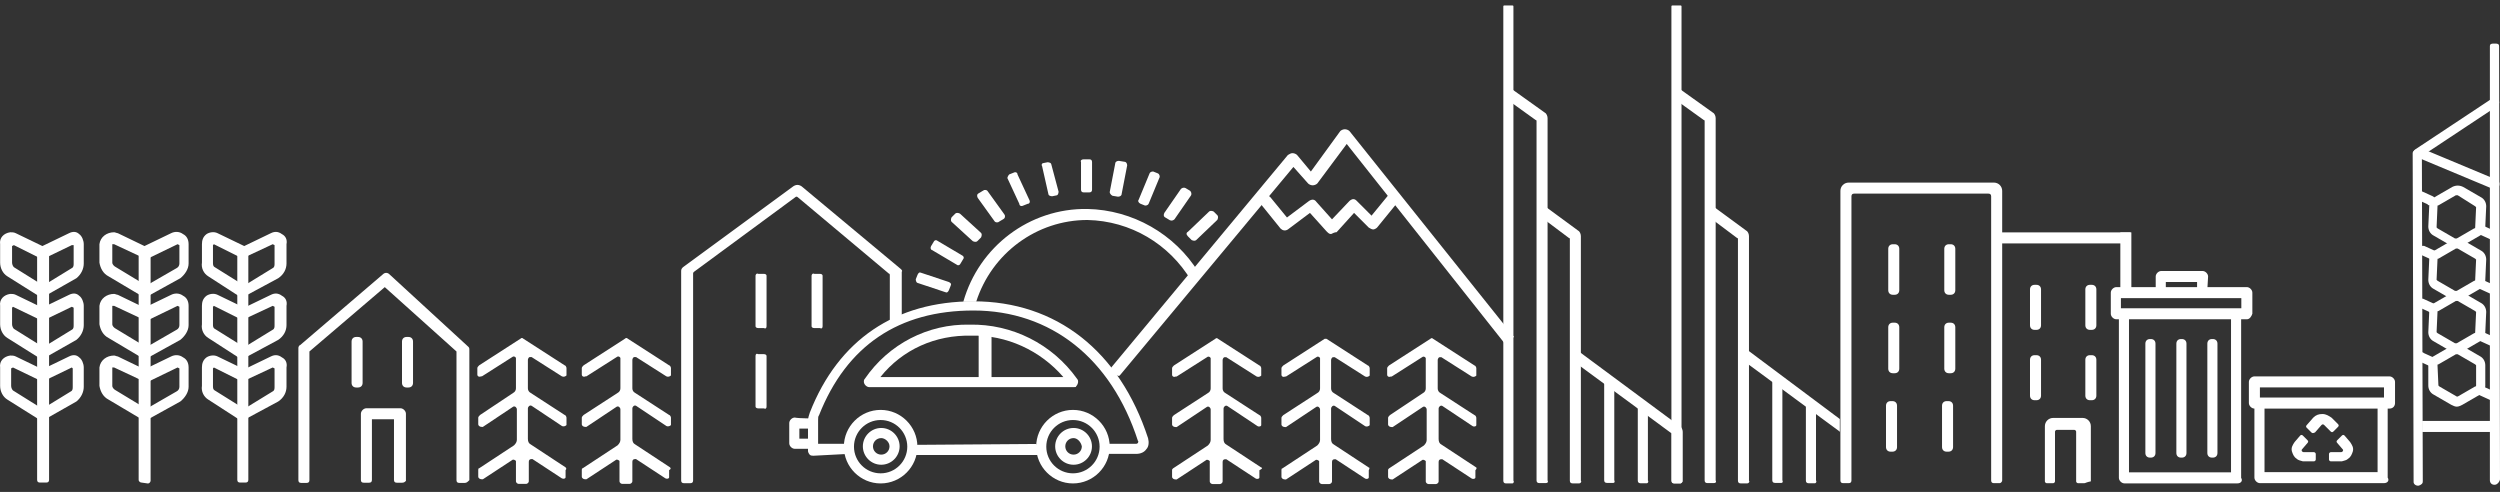 <svg width="310" height="61" viewBox="0 0 310 61" fill="none" xmlns="http://www.w3.org/2000/svg">
<rect x="0" y="0" width="310" height="61" fill="#333333" stroke="none"/>
<path d="M147.716 34.802C144.98 30.243 140.193 27.393 134.836 27.279C128.567 27.279 122.983 31.383 121.045 37.423H119.449C121.387 30.585 127.656 25.798 134.836 25.912C140.421 26.026 145.664 28.989 148.627 33.776L147.716 34.802Z" fill="white"/>
<path d="M134.388 19.754H135.072C135.3 19.754 135.414 19.868 135.414 20.096V23.516C135.414 23.744 135.3 23.858 135.072 23.858H134.388C134.16 23.858 134.046 23.744 134.046 23.516V20.096C133.932 19.868 134.16 19.754 134.388 19.754Z" fill="white"/>
<path d="M137.604 23.82L138.287 20.287C138.287 20.059 138.515 19.945 138.743 19.945L139.427 20.059C139.655 20.059 139.769 20.287 139.769 20.515L139.085 24.048C139.085 24.276 138.857 24.39 138.629 24.39L137.945 24.276C137.717 24.162 137.604 23.934 137.604 23.82Z" fill="white"/>
<path d="M141.18 24.804L142.548 21.498C142.662 21.27 142.89 21.27 143.004 21.27L143.574 21.498C143.802 21.612 143.802 21.84 143.802 21.954L142.434 25.26C142.32 25.488 142.092 25.488 141.978 25.488L141.408 25.26C141.18 25.146 141.066 24.918 141.18 24.804Z" fill="white"/>
<path d="M144.382 26.395L146.433 23.432C146.547 23.318 146.775 23.204 147.003 23.318L147.573 23.66C147.687 23.774 147.801 24.002 147.687 24.23L145.635 27.193C145.522 27.307 145.294 27.421 145.066 27.307L144.496 26.965C144.268 26.851 144.268 26.623 144.382 26.395Z" fill="white"/>
<path d="M147.305 28.74L149.927 26.233C150.041 26.119 150.269 26.119 150.497 26.233L150.953 26.689C151.067 26.803 151.067 27.031 150.953 27.259L148.331 29.766C148.217 29.88 147.989 29.88 147.761 29.766L147.305 29.31C147.077 29.082 147.077 28.854 147.305 28.74Z" fill="white"/>
<path d="M113.554 34.628L113.782 34.058C113.896 33.83 114.01 33.716 114.238 33.83L117.658 34.97C117.885 35.084 117.999 35.198 117.885 35.426L117.658 35.995C117.544 36.223 117.43 36.337 117.202 36.223L113.782 35.084C113.668 35.084 113.554 34.856 113.554 34.628Z" fill="white"/>
<path d="M115.442 30.541L115.784 29.971C115.898 29.743 116.126 29.743 116.24 29.857L119.317 31.68C119.545 31.794 119.545 32.022 119.431 32.136L119.089 32.706C118.975 32.934 118.747 32.934 118.633 32.82L115.556 30.996C115.442 30.996 115.328 30.768 115.442 30.541Z" fill="white"/>
<path d="M118.001 26.94L118.457 26.484C118.571 26.37 118.798 26.37 119.026 26.484L121.648 28.877C121.762 28.991 121.762 29.219 121.648 29.447L121.192 29.903C121.078 30.017 120.85 30.017 120.622 29.903L118.001 27.51C117.887 27.396 117.887 27.168 118.001 26.94Z" fill="white"/>
<path d="M121.354 23.969L121.924 23.627C122.038 23.513 122.38 23.513 122.494 23.741L124.545 26.59C124.659 26.704 124.659 27.046 124.431 27.16L123.861 27.502C123.747 27.616 123.405 27.616 123.291 27.388L121.24 24.538C121.126 24.311 121.126 24.082 121.354 23.969Z" fill="white"/>
<path d="M125.143 21.629L125.713 21.401C125.941 21.287 126.169 21.401 126.169 21.629L127.651 24.82C127.765 25.048 127.651 25.276 127.423 25.276L126.853 25.504C126.625 25.618 126.397 25.504 126.397 25.276L124.916 22.084C124.916 21.971 125.029 21.743 125.143 21.629Z" fill="white"/>
<path d="M129.327 20.233L129.896 20.119C130.124 20.119 130.352 20.233 130.352 20.347L131.264 23.766C131.264 23.994 131.15 24.222 131.036 24.222L130.466 24.336C130.238 24.336 130.01 24.222 130.01 24.108L129.213 20.575C129.099 20.461 129.213 20.233 129.327 20.233Z" fill="white"/>
<path d="M252.29 44.042H252.518C252.86 44.042 253.088 44.27 253.088 44.612V49.057C253.088 49.399 252.86 49.627 252.518 49.627H252.29C251.948 49.627 251.72 49.399 251.72 49.057V44.612C251.72 44.27 251.948 44.042 252.29 44.042Z" fill="white"/>
<path d="M259.151 44.042H259.379C259.721 44.042 259.949 44.27 259.949 44.612V49.057C259.949 49.399 259.721 49.627 259.379 49.627H259.151C258.809 49.627 258.582 49.399 258.582 49.057V44.612C258.582 44.27 258.809 44.042 259.151 44.042Z" fill="white"/>
<path d="M252.29 35.318H252.518C252.86 35.318 253.088 35.546 253.088 35.888V40.333C253.088 40.675 252.86 40.903 252.518 40.903H252.29C251.948 40.903 251.72 40.675 251.72 40.333V35.888C251.72 35.546 251.948 35.318 252.29 35.318Z" fill="white"/>
<path d="M259.151 35.318H259.379C259.721 35.318 259.949 35.546 259.949 35.888V40.333C259.949 40.675 259.721 40.903 259.379 40.903H259.151C258.809 40.903 258.582 40.675 258.582 40.333V35.888C258.582 35.546 258.809 35.318 259.151 35.318Z" fill="white"/>
<path d="M234.712 30.285H234.94C235.282 30.285 235.51 30.513 235.51 30.855V35.983C235.51 36.325 235.282 36.553 234.94 36.553H234.712C234.37 36.553 234.142 36.325 234.142 35.983V30.855C234.142 30.513 234.37 30.285 234.712 30.285Z" fill="white"/>
<path d="M241.66 30.285H241.888C242.23 30.285 242.458 30.513 242.458 30.855V35.983C242.458 36.325 242.23 36.553 241.888 36.553H241.66C241.319 36.553 241.091 36.325 241.091 35.983V30.855C241.091 30.513 241.319 30.285 241.66 30.285Z" fill="white"/>
<path d="M234.712 40.012H234.94C235.282 40.012 235.51 40.24 235.51 40.582V45.711C235.51 46.053 235.282 46.281 234.94 46.281H234.712C234.37 46.281 234.142 46.053 234.142 45.711V40.582C234.142 40.24 234.37 40.012 234.712 40.012Z" fill="white"/>
<path d="M241.66 40.012H241.888C242.23 40.012 242.458 40.24 242.458 40.582V45.711C242.458 46.053 242.23 46.281 241.888 46.281H241.66C241.319 46.281 241.091 46.053 241.091 45.711V40.582C241.091 40.24 241.319 40.012 241.66 40.012Z" fill="white"/>
<path d="M234.434 49.738H234.662C235.004 49.738 235.232 49.966 235.232 50.308V55.437C235.232 55.779 235.004 56.007 234.662 56.007H234.434C234.092 56.007 233.864 55.779 233.864 55.437V50.308C233.864 49.966 234.092 49.738 234.434 49.738Z" fill="white"/>
<path d="M241.382 49.738H241.61C241.952 49.738 242.18 49.966 242.18 50.308V55.437C242.18 55.779 241.952 56.007 241.61 56.007H241.382C241.04 56.007 240.812 55.779 240.812 55.437V50.308C240.812 49.966 241.04 49.738 241.382 49.738Z" fill="white"/>
<path d="M247.929 59.912H247.245C247.017 59.912 246.903 59.798 246.903 59.57V24.351C246.903 24.123 246.79 24.009 246.562 24.009H229.921C229.693 24.009 229.579 24.123 229.579 24.351V59.57C229.579 59.798 229.465 59.912 229.237 59.912H228.553C228.325 59.912 228.211 59.798 228.211 59.57V23.667C228.211 23.097 228.667 22.641 229.237 22.641H247.245C247.815 22.641 248.271 23.097 248.271 23.667V59.57C248.271 59.684 248.157 59.912 247.929 59.912Z" fill="white"/>
<path d="M264.193 28.816H247.552V30.184H264.193V28.816Z" fill="white"/>
<path d="M264.289 28.818H262.922V36.34H264.289V28.818Z" fill="white"/>
<path d="M258.467 59.915H257.67C257.556 59.915 257.442 59.801 257.442 59.687V53.532C257.442 53.418 257.328 53.304 257.214 53.304H255.048C254.934 53.304 254.82 53.418 254.82 53.532V59.687C254.82 59.801 254.706 59.915 254.592 59.915H253.794C253.68 59.915 253.566 59.801 253.566 59.687V52.849C253.566 52.279 254.022 51.823 254.592 51.823H258.239C258.809 51.823 259.265 52.279 259.265 52.849V59.687C258.695 59.801 258.581 59.915 258.467 59.915Z" fill="white"/>
<path d="M165.055 29.021C164.827 29.021 164.713 28.907 164.485 28.679L162.434 26.399L159.698 28.451C159.356 28.679 159.014 28.565 158.786 28.337L156.393 25.374C156.165 25.032 156.165 24.69 156.507 24.348C156.849 24.12 157.191 24.12 157.533 24.462L159.584 26.969L162.32 24.918C162.661 24.69 163.003 24.69 163.231 25.032L165.169 27.197L167.335 24.918C167.449 24.804 167.677 24.69 167.79 24.69C168.018 24.69 168.132 24.804 168.246 24.918L170.07 26.741L172.122 24.234C172.35 23.892 172.805 23.892 173.147 24.12C173.489 24.348 173.489 24.804 173.261 25.146L170.754 28.223C170.64 28.337 170.412 28.451 170.298 28.451C170.07 28.451 169.956 28.337 169.728 28.223L167.904 26.399L165.739 28.793C165.511 28.793 165.283 28.907 165.055 29.021Z" fill="white"/>
<path d="M187.737 41.786L167.335 16.255C167.221 16.141 166.993 16.027 166.765 16.027C166.537 16.027 166.309 16.141 166.195 16.255L162.548 21.27L160.838 19.219C160.724 19.105 160.496 18.991 160.268 18.991C160.04 18.991 159.926 19.105 159.698 19.219L137.814 45.547C137.586 45.889 138.498 46.801 138.84 46.573L160.382 20.7L162.206 22.752C162.32 22.866 162.548 22.98 162.776 22.98C163.003 22.98 163.231 22.866 163.345 22.752L166.993 17.851L186.483 42.47C186.597 42.356 187.737 41.786 187.737 41.786Z" fill="white"/>
<path d="M156.393 57.971L152.062 55.122C151.834 55.008 151.72 54.78 151.72 54.438V50.676C151.72 50.449 151.948 50.221 152.176 50.334L155.937 52.842C156.165 52.956 156.393 52.842 156.393 52.728V52.614V51.816C156.393 51.702 156.279 51.474 156.165 51.474L151.948 48.739C151.72 48.625 151.606 48.397 151.606 48.169V44.636C151.606 44.522 151.72 44.294 151.834 44.294C151.948 44.294 151.948 44.294 152.062 44.294L155.823 46.687C156.051 46.801 156.279 46.687 156.393 46.573C156.393 46.573 156.393 46.573 156.393 46.459V45.661C156.393 45.547 156.279 45.319 156.165 45.319L151.036 42.014C150.922 41.9 150.808 41.9 150.694 42.014L145.565 45.319C145.451 45.434 145.337 45.547 145.337 45.661V46.459C145.337 46.687 145.565 46.801 145.793 46.687H145.907L149.668 44.294C149.782 44.18 150.01 44.18 150.124 44.408C150.124 44.408 150.124 44.522 150.124 44.636V48.169C150.124 48.397 150.01 48.625 149.782 48.739L145.565 51.474C145.451 51.588 145.337 51.702 145.337 51.816V52.614C145.337 52.842 145.565 52.956 145.793 52.956H145.907L149.668 50.449C149.896 50.334 150.124 50.562 150.124 50.791V54.552C150.124 54.78 150.01 55.008 149.782 55.236L145.451 58.085C145.337 58.199 145.337 58.199 145.337 58.313V59.111C145.337 59.339 145.565 59.453 145.793 59.453H145.907L149.554 57.059C149.668 56.945 149.896 57.059 150.01 57.173V57.287V59.681C150.01 59.909 150.238 60.023 150.352 60.023H151.264C151.378 60.023 151.606 59.909 151.606 59.681V57.287C151.606 57.059 151.72 56.945 151.948 56.945C152.062 56.945 152.062 56.945 152.062 56.945L155.709 59.339C155.937 59.453 156.165 59.339 156.165 59.225V59.111V58.313C156.621 58.085 156.507 57.971 156.393 57.971Z" fill="white"/>
<path d="M169.728 57.971L165.397 55.122C165.169 55.008 165.055 54.78 165.055 54.438V50.676C165.055 50.449 165.283 50.221 165.511 50.334L169.272 52.842C169.5 52.956 169.728 52.842 169.842 52.728V52.614V51.816C169.842 51.702 169.728 51.474 169.614 51.474L165.397 48.739C165.169 48.625 165.055 48.397 165.055 48.169V44.636C165.055 44.522 165.169 44.294 165.283 44.294C165.397 44.294 165.397 44.294 165.511 44.294L169.272 46.687C169.5 46.801 169.728 46.687 169.842 46.573C169.842 46.573 169.842 46.573 169.842 46.459V45.661C169.842 45.547 169.728 45.319 169.614 45.319L164.485 42.014H164.371C164.257 42.014 164.257 42.014 164.257 42.014L159.128 45.319C159.014 45.434 158.9 45.547 158.9 45.661V46.459C158.9 46.687 159.128 46.801 159.356 46.687H159.47L163.231 44.294C163.345 44.18 163.573 44.18 163.687 44.408C163.687 44.408 163.687 44.522 163.687 44.636V48.169C163.687 48.397 163.573 48.625 163.345 48.739L159.128 51.474C159.014 51.588 158.9 51.702 158.9 51.816V52.614C158.9 52.842 159.128 52.956 159.356 52.956H159.47L163.231 50.449C163.459 50.334 163.687 50.562 163.687 50.79V54.552C163.687 54.78 163.573 55.008 163.345 55.236L159.014 58.085C158.9 58.085 158.9 58.199 158.9 58.313V59.111C158.9 59.339 159.128 59.453 159.356 59.453H159.47L163.117 57.059C163.231 56.945 163.459 57.059 163.573 57.173V57.287V59.681C163.573 59.909 163.801 60.023 163.915 60.023H164.827C164.941 60.023 165.169 59.909 165.169 59.681V57.287C165.169 57.059 165.283 56.945 165.511 56.945C165.625 56.945 165.625 56.945 165.625 56.945L169.272 59.339C169.5 59.453 169.728 59.339 169.728 59.225V59.111V58.313C169.842 58.085 169.842 57.971 169.728 57.971Z" fill="white"/>
<path d="M183.064 57.971L178.732 55.122C178.504 55.008 178.39 54.78 178.39 54.438V50.676C178.39 50.449 178.618 50.221 178.846 50.334L182.608 52.842C182.836 52.956 183.064 52.842 183.064 52.728V52.614V51.816C183.064 51.702 182.95 51.474 182.836 51.474L178.618 48.739C178.39 48.625 178.276 48.397 178.276 48.169V44.636C178.276 44.522 178.39 44.294 178.504 44.294C178.618 44.294 178.618 44.294 178.732 44.294L182.494 46.687C182.722 46.801 182.95 46.687 183.064 46.573C183.064 46.573 183.064 46.573 183.064 46.459V45.661C183.064 45.547 182.95 45.319 182.836 45.319L177.707 42.014C177.593 41.9 177.479 41.9 177.365 42.014L172.236 45.319C172.122 45.434 172.008 45.547 172.008 45.661V46.459C172.008 46.687 172.236 46.801 172.464 46.687H172.578L176.339 44.294C176.453 44.18 176.681 44.18 176.795 44.408C176.795 44.408 176.795 44.522 176.795 44.636V48.169C176.795 48.397 176.681 48.625 176.453 48.739L172.35 51.474C172.236 51.588 172.122 51.702 172.122 51.816V52.614C172.122 52.842 172.35 52.956 172.578 52.956H172.692L176.453 50.449C176.681 50.334 176.909 50.562 176.909 50.791V54.552C176.909 54.78 176.795 55.008 176.567 55.236L172.236 58.085C172.122 58.199 172.122 58.199 172.122 58.313V59.111C172.122 59.339 172.35 59.453 172.578 59.453H172.692L176.339 57.059C176.453 56.945 176.681 57.059 176.795 57.173V57.287V59.681C176.795 59.909 177.023 60.023 177.137 60.023H178.049C178.162 60.023 178.39 59.909 178.39 59.681V57.287C178.39 57.059 178.504 56.945 178.732 56.945C178.846 56.945 178.846 56.945 178.846 56.945L182.494 59.339C182.722 59.453 182.95 59.339 182.95 59.225V59.111V58.313C183.177 58.085 183.064 57.971 183.064 57.971Z" fill="white"/>
<path d="M277.445 59.939H263.426C263.084 59.939 262.742 59.597 262.742 59.255V38.853H263.995V58.572H276.647V38.853H277.901V59.255C278.129 59.597 277.901 59.939 277.445 59.939Z" fill="white"/>
<path d="M266.596 42.041H266.71C267.052 42.041 267.28 42.269 267.28 42.611V56.174C267.28 56.516 267.052 56.744 266.71 56.744H266.596C266.254 56.744 266.026 56.516 266.026 56.174V42.611C266.026 42.269 266.254 42.041 266.596 42.041Z" fill="white"/>
<path d="M270.439 42.041H270.553C270.894 42.041 271.122 42.269 271.122 42.611V56.174C271.122 56.516 270.894 56.744 270.553 56.744H270.439C270.097 56.744 269.869 56.516 269.869 56.174V42.611C269.869 42.269 270.097 42.041 270.439 42.041Z" fill="white"/>
<path d="M274.281 42.041H274.395C274.736 42.041 274.964 42.269 274.964 42.611V56.174C274.964 56.516 274.736 56.744 274.395 56.744H274.281C273.939 56.744 273.711 56.516 273.711 56.174V42.611C273.711 42.269 273.939 42.041 274.281 42.041Z" fill="white"/>
<path d="M278.608 39.591H262.424C262.082 39.591 261.74 39.249 261.74 38.907V36.285C261.74 35.944 262.082 35.602 262.424 35.602H278.608C278.95 35.602 279.292 35.944 279.292 36.285V38.907C279.178 39.249 278.95 39.591 278.608 39.591ZM262.994 38.223H277.925V36.969H262.994V38.223Z" fill="white"/>
<path d="M296.3 50.663H279.545C279.203 50.663 278.861 50.321 278.861 49.979V47.357C278.861 47.015 279.203 46.673 279.545 46.673H296.3C296.642 46.673 296.984 47.015 296.984 47.357V49.979C296.984 50.321 296.756 50.663 296.3 50.663ZM280.229 49.295H295.616V48.041H280.229V49.295Z" fill="white"/>
<path d="M273.69 36.225H272.437V34.971H268.561V36.225H267.308V34.287C267.308 33.946 267.65 33.603 267.991 33.603H273.12C273.462 33.603 273.804 33.946 273.804 34.287L273.69 36.225Z" fill="white"/>
<path d="M295.617 59.909H280.231C279.889 59.909 279.547 59.567 279.547 59.225V50.334H280.8V58.541H294.82V50.334H296.073V59.225C296.301 59.567 296.073 59.909 295.617 59.909Z" fill="white"/>
<path d="M286.609 53.618L286.039 53.048C285.925 52.934 285.925 52.82 286.039 52.706L286.837 51.794C287.179 51.452 287.521 51.338 287.976 51.338C288.432 51.338 288.774 51.566 289.116 51.794L289.914 52.592C290.028 52.706 290.028 52.82 289.914 52.934L289.344 53.504C289.23 53.618 289.116 53.618 289.002 53.504L288.204 52.706C288.09 52.592 287.976 52.592 287.862 52.706L287.065 53.618C286.837 53.732 286.723 53.732 286.609 53.618Z" fill="white"/>
<path d="M285.673 56.067C285.445 56.067 285.331 55.839 285.445 55.725L286.129 54.928C286.243 54.813 286.243 54.7 286.129 54.586L285.559 54.016C285.445 53.902 285.331 53.902 285.217 54.016L284.533 54.813C284.305 55.155 284.077 55.497 284.191 55.953C284.305 56.295 284.419 56.637 284.761 56.865C284.989 57.093 285.217 57.093 285.559 57.207H286.927C287.041 57.207 287.155 57.093 287.155 56.979V56.295C287.155 56.181 287.041 56.067 286.927 56.067H285.673Z" fill="white"/>
<path d="M290.275 56.067C290.503 56.067 290.617 55.839 290.503 55.725L289.819 54.928C289.706 54.813 289.706 54.7 289.819 54.586L290.389 54.016C290.503 53.902 290.617 53.902 290.731 54.016L291.415 54.813C291.643 55.155 291.871 55.497 291.757 55.953C291.643 56.295 291.529 56.637 291.187 56.865C290.959 57.093 290.731 57.093 290.389 57.207H289.022C288.908 57.207 288.794 57.093 288.794 56.979V56.295C288.794 56.181 288.908 56.067 289.022 56.067H290.275Z" fill="white"/>
<path d="M111.476 39.97H110.679C110.451 39.97 110.337 39.856 110.337 39.628V34.157C110.337 34.044 110.337 33.929 110.223 33.929L98.939 24.469C98.825 24.355 98.711 24.355 98.597 24.469L86.059 33.702C85.945 33.816 85.945 33.816 85.945 33.929V59.574C85.945 59.802 85.832 59.916 85.603 59.916H84.806C84.578 59.916 84.464 59.802 84.464 59.574V33.588C84.464 33.36 84.578 33.246 84.692 33.132L98.369 23.102C98.711 22.874 99.053 22.874 99.395 23.102L111.704 33.36C111.818 33.474 111.932 33.588 111.818 33.702V39.514C111.818 39.856 111.704 39.97 111.476 39.97Z" fill="white"/>
<path d="M95.053 40.453C95.053 40.681 94.939 40.794 94.712 40.681H94.028C93.8 40.681 93.686 40.567 93.686 40.453V34.184C93.686 34.07 93.8 33.842 94.028 33.956H94.712C94.939 33.956 95.053 34.07 95.053 34.184V40.453Z" fill="white"/>
<path d="M102.002 40.453C102.002 40.681 101.888 40.794 101.66 40.681H100.976C100.748 40.681 100.634 40.567 100.634 40.453V34.184C100.634 34.07 100.748 33.842 100.976 33.956H101.66C101.888 33.956 102.002 34.07 102.002 34.184V40.453Z" fill="white"/>
<path d="M95.053 50.412C95.053 50.64 94.939 50.754 94.712 50.64H94.028C93.8 50.64 93.686 50.526 93.686 50.412V44.143C93.686 43.915 93.8 43.801 94.028 43.915H94.712C94.939 43.915 95.053 44.029 95.053 44.143V50.412Z" fill="white"/>
<path d="M57.63 59.881H56.946C56.718 59.881 56.604 59.767 56.604 59.539V43.583L47.714 35.604L38.368 43.583V59.539C38.368 59.767 38.254 59.881 38.026 59.881H37.342C37.114 59.881 37 59.767 37 59.539V43.127C37 43.013 37.114 42.785 37.228 42.785L47.486 34.008C47.714 33.78 48.056 33.78 48.284 34.008L58.086 43.013C58.2 43.127 58.2 43.24 58.2 43.355V59.539C57.972 59.767 57.858 59.881 57.63 59.881Z" fill="white"/>
<path d="M49.88 59.855H49.196C48.968 59.855 48.854 59.741 48.854 59.513V51.991H46.118V59.513C46.118 59.741 46.005 59.855 45.776 59.855H45.093C44.865 59.855 44.751 59.741 44.751 59.513V51.307C44.751 50.965 45.093 50.623 45.435 50.623H49.652C49.994 50.623 50.336 50.965 50.336 51.307V59.627C50.222 59.741 50.108 59.855 49.88 59.855Z" fill="white"/>
<path d="M101.059 51.89V53.144H99.121V54.398H101.059V55.652H98.551C98.209 55.652 97.867 55.31 97.867 54.968V52.46C97.867 52.118 98.209 51.776 98.551 51.776C99.007 51.89 101.059 51.89 101.059 51.89Z" fill="white"/>
<path d="M100.876 56.511C100.762 56.511 100.534 56.511 100.42 56.397C100.306 56.283 100.192 56.055 100.192 55.941V52.18C100.192 51.838 100.306 51.496 100.42 51.154C103.953 42.15 111.02 37.363 120.708 37.363C130.966 37.363 138.83 43.518 142.363 54.345C142.477 54.801 142.477 55.371 142.135 55.713C141.907 56.055 141.451 56.283 140.882 56.283H136.664V55.029H140.882C140.996 55.029 140.996 55.029 141.11 54.915C141.11 54.801 141.224 54.801 141.11 54.687C137.804 44.429 130.282 38.503 120.708 38.503C111.475 38.503 104.979 42.834 101.559 51.496C101.445 51.61 101.445 51.838 101.445 52.066V55.029H105.207V56.283L100.876 56.511Z" fill="white"/>
<path d="M133.105 48.007H107.802C107.46 48.007 107.118 47.665 107.118 47.323C107.118 47.209 107.118 47.095 107.232 46.981C110.195 42.65 115.096 40.143 120.225 40.257C125.468 40.143 130.483 42.65 133.561 46.981C133.789 47.209 133.675 47.665 133.447 47.893C133.447 48.007 133.333 48.007 133.105 48.007ZM109.17 46.753H131.851C129.002 43.448 124.784 41.51 120.453 41.624C116.008 41.51 111.905 43.334 109.17 46.753Z" fill="white"/>
<path d="M112.908 56.419V55.166L128.523 55.052L128.979 56.419H112.908Z" fill="white"/>
<path d="M109.198 59.946C106.691 59.946 104.639 57.895 104.639 55.387C104.639 52.88 106.691 50.828 109.198 50.828C111.706 50.828 113.757 52.88 113.757 55.387C113.757 57.895 111.706 59.946 109.198 59.946ZM109.198 52.082C107.374 52.082 105.893 53.564 105.893 55.387C105.893 57.211 107.374 58.693 109.198 58.693C111.022 58.693 112.503 57.211 112.503 55.387C112.503 53.564 111.022 52.082 109.198 52.082Z" fill="white"/>
<path d="M109.273 57.628C108.02 57.628 106.994 56.602 106.994 55.348C106.994 54.095 108.02 53.069 109.273 53.069C110.527 53.069 111.553 54.095 111.553 55.348C111.553 56.602 110.527 57.628 109.273 57.628ZM109.273 54.323C108.704 54.323 108.248 54.779 108.248 55.348C108.248 55.918 108.704 56.374 109.273 56.374C109.843 56.374 110.299 55.918 110.299 55.348C110.299 54.779 109.729 54.323 109.273 54.323Z" fill="white"/>
<path d="M133.046 59.946C130.538 59.946 128.486 57.895 128.486 55.387C128.486 52.88 130.538 50.828 133.046 50.828C135.553 50.828 137.605 52.88 137.605 55.387C137.605 57.895 135.553 59.946 133.046 59.946ZM133.046 52.082C131.222 52.082 129.74 53.564 129.74 55.387C129.74 57.211 131.222 58.693 133.046 58.693C134.869 58.693 136.351 57.211 136.351 55.387C136.351 53.564 134.869 52.082 133.046 52.082Z" fill="white"/>
<path d="M133.122 57.628C131.868 57.628 130.842 56.602 130.842 55.348C130.842 54.095 131.868 53.069 133.122 53.069C134.376 53.069 135.402 54.095 135.402 55.348C135.402 56.602 134.376 57.628 133.122 57.628ZM133.122 54.323C132.552 54.323 132.096 54.779 132.096 55.348C132.096 55.918 132.552 56.374 133.122 56.374C133.692 56.374 134.148 55.918 134.148 55.348C134.034 54.779 133.578 54.323 133.122 54.323Z" fill="white"/>
<path d="M122.95 40.788H121.354V47.398H122.95V40.788Z" fill="white"/>
<path d="M5.257 36.893L4.916 36.779L0.926 34.272C0.356 33.93 0.015 33.246 0.015 32.562V30.282C-0.099 29.485 0.47 28.915 1.268 28.801C1.496 28.801 1.724 28.801 1.952 28.915L5.257 30.51L8.563 28.915C9.019 28.687 9.475 28.687 9.817 29.029C10.159 29.257 10.386 29.826 10.386 30.282V32.676C10.386 33.36 10.044 34.044 9.475 34.5L5.257 36.893ZM8.905 30.396L5.599 31.992C5.371 32.106 5.143 32.106 4.916 31.992L1.724 30.396L1.496 30.51V32.562C1.496 32.79 1.61 33.018 1.724 33.132L5.371 35.411L8.905 33.246C9.133 33.132 9.133 32.904 9.133 32.676V30.396H8.905Z" fill="white"/>
<path d="M5.257 44.536L4.916 44.422L0.926 41.915C0.356 41.573 0.015 40.889 0.015 40.205V37.925C-0.099 37.128 0.47 36.558 1.268 36.444C1.496 36.444 1.724 36.444 1.952 36.558L5.257 38.154L8.563 36.558C9.019 36.33 9.475 36.33 9.817 36.672C10.159 36.9 10.386 37.47 10.386 37.925V40.319C10.386 41.003 10.044 41.687 9.475 42.143L5.257 44.536ZM8.905 38.039L5.599 39.635C5.371 39.749 5.143 39.749 4.916 39.635L1.61 38.039L1.496 38.154V40.205C1.496 40.433 1.61 40.661 1.724 40.775L5.371 43.054L8.905 40.889C9.133 40.775 9.133 40.547 9.133 40.319V38.154L8.905 38.039Z" fill="white"/>
<path d="M5.257 52.179L4.916 52.065L0.926 49.557C0.356 49.215 0.015 48.532 0.015 47.848V45.568C-0.099 44.77 0.47 44.2 1.268 44.086C1.496 44.086 1.724 44.086 1.952 44.2L5.257 45.796L8.563 44.2C9.019 43.972 9.475 43.972 9.817 44.314C10.159 44.542 10.386 45.112 10.386 45.568V47.962C10.386 48.645 10.044 49.329 9.475 49.785L5.257 52.179ZM8.905 45.568L5.599 47.164C5.371 47.278 5.143 47.278 4.916 47.164L1.61 45.568L1.382 45.682V47.848C1.382 48.076 1.496 48.304 1.61 48.417L5.257 50.697L8.791 48.532C9.019 48.417 9.019 48.19 9.019 47.962V45.682L8.905 45.568Z" fill="white"/>
<path d="M4.945 59.837C4.717 59.837 4.603 59.723 4.603 59.495V31.228C4.603 31.114 4.375 31.114 4.603 31.114H5.401C5.629 31.114 6.085 31.114 6.085 31.228V59.495C6.085 59.723 5.971 59.837 5.743 59.837H4.945Z" fill="white"/>
<path d="M18.029 36.893L17.687 36.779L13.47 34.272C12.786 33.93 12.444 33.246 12.33 32.562V30.282C12.444 29.371 13.242 28.801 14.153 28.801C14.268 28.801 14.495 28.915 14.609 28.915L17.915 30.51L21.22 28.915C21.676 28.687 22.246 28.687 22.702 29.029C23.158 29.257 23.386 29.713 23.386 30.282V32.676C23.386 33.36 22.93 34.044 22.36 34.5L18.029 36.893ZM22.018 30.282L18.485 31.992C18.257 32.106 18.029 32.106 17.801 31.992L14.153 30.282H13.925V32.562C13.925 32.79 14.153 33.018 14.381 33.132L18.143 35.411L21.904 33.246C22.132 33.132 22.246 32.904 22.246 32.676V30.396L22.018 30.282Z" fill="white"/>
<path d="M18.029 44.536L17.687 44.422L13.47 41.915C12.786 41.573 12.444 40.889 12.33 40.205V37.925C12.444 37.014 13.242 36.444 14.153 36.444C14.268 36.444 14.495 36.558 14.609 36.558L17.915 38.154L21.22 36.558C21.676 36.33 22.246 36.33 22.702 36.672C23.158 36.9 23.386 37.356 23.386 37.925V40.319C23.386 41.003 22.93 41.687 22.36 42.143L18.029 44.536ZM22.018 37.925L18.485 39.635C18.257 39.749 18.029 39.749 17.801 39.635L14.153 37.925H13.925V40.205C13.925 40.433 14.153 40.661 14.381 40.775L18.143 43.054L21.904 40.889C22.132 40.775 22.246 40.547 22.246 40.319V38.039L22.018 37.925Z" fill="white"/>
<path d="M18.029 52.179L17.687 52.065L13.47 49.557C12.786 49.215 12.444 48.532 12.33 47.848V45.568C12.444 44.656 13.242 44.086 14.153 44.086C14.268 44.086 14.495 44.2 14.609 44.2L17.915 45.796L21.22 44.2C21.676 43.972 22.246 43.972 22.702 44.314C23.158 44.542 23.386 44.998 23.386 45.568V47.962C23.386 48.645 22.93 49.329 22.36 49.785L18.029 52.179ZM22.018 45.568L18.485 47.278C18.257 47.392 18.029 47.392 17.801 47.278L14.153 45.568H13.925V47.848C13.925 48.076 14.153 48.304 14.381 48.417L18.143 50.697L21.904 48.532C22.132 48.417 22.246 48.19 22.246 47.962V45.682L22.018 45.568Z" fill="white"/>
<path d="M17.535 59.837C17.421 59.837 17.193 59.723 17.193 59.495V31.228C17.193 31.114 17.421 31.114 17.649 31.114H18.447C18.675 31.114 18.675 31.114 18.675 31.228V59.609C18.675 59.723 18.561 59.95 18.333 59.95L17.535 59.837Z" fill="white"/>
<path d="M30.055 36.893L29.714 36.779L25.838 34.272C25.268 33.93 24.927 33.246 25.041 32.562V30.282C25.041 29.826 25.154 29.371 25.61 29.029C25.952 28.801 26.522 28.687 26.978 28.915L30.284 30.51L33.589 28.915C34.045 28.687 34.501 28.687 34.956 29.029C35.412 29.257 35.64 29.713 35.526 30.282V32.676C35.526 33.36 35.184 34.044 34.501 34.5L30.055 36.893ZM33.817 30.282L30.397 31.878C30.169 31.992 29.942 31.992 29.714 31.878L26.522 30.282L26.408 30.396V32.562C26.408 32.79 26.408 33.018 26.636 33.132L30.284 35.411L33.817 33.246C34.045 33.132 34.045 32.904 34.045 32.676V30.396L33.817 30.282Z" fill="white"/>
<path d="M30.055 44.536L29.713 44.422L25.838 41.915C25.268 41.573 24.926 40.889 25.04 40.205V37.925C25.04 37.47 25.154 37.014 25.61 36.672C25.952 36.444 26.522 36.33 26.978 36.558L30.283 38.154L33.589 36.558C34.045 36.33 34.501 36.33 34.956 36.672C35.412 36.9 35.64 37.356 35.526 37.925V40.319C35.526 41.003 35.184 41.687 34.501 42.143L30.055 44.536ZM33.817 37.925L30.397 39.521C30.169 39.635 29.941 39.635 29.713 39.521L26.522 37.925L26.408 38.039V40.205C26.408 40.433 26.408 40.661 26.636 40.775L30.283 43.054L33.817 40.889C34.045 40.775 34.045 40.547 34.045 40.319V38.039L33.817 37.925Z" fill="white"/>
<path d="M30.055 52.179L29.713 52.065L25.838 49.557C25.268 49.215 24.926 48.532 25.04 47.848V45.568C25.04 45.112 25.154 44.656 25.61 44.314C25.952 44.086 26.522 43.972 26.978 44.2L30.283 45.796L33.589 44.2C34.045 43.972 34.501 43.972 34.956 44.314C35.412 44.542 35.64 44.998 35.526 45.568V47.962C35.526 48.645 35.184 49.329 34.501 49.785L30.055 52.179ZM33.817 45.568L30.397 47.164C30.169 47.278 29.941 47.278 29.713 47.164L26.522 45.568L26.408 45.682V47.848C26.408 48.076 26.408 48.304 26.636 48.417L30.283 50.697L33.817 48.532C34.045 48.417 34.045 48.19 34.045 47.962V45.682L33.817 45.568Z" fill="white"/>
<path d="M29.767 59.837C29.539 59.837 29.425 59.723 29.425 59.495V31.228C29.425 31.114 29.767 31.114 29.995 31.114H30.451C30.679 31.114 30.793 31.114 30.793 31.228V59.495C30.793 59.723 30.679 59.837 30.451 59.837H29.767Z" fill="white"/>
<path d="M83.085 57.952L78.754 55.102C78.526 54.988 78.412 54.76 78.412 54.418V50.657C78.412 50.429 78.64 50.201 78.868 50.315L82.629 52.822C82.857 52.937 83.085 52.822 83.199 52.709V52.595V51.797C83.199 51.683 83.085 51.455 82.971 51.455L78.754 48.719C78.526 48.605 78.412 48.377 78.412 48.149V44.616C78.412 44.502 78.526 44.274 78.64 44.274C78.754 44.274 78.754 44.274 78.868 44.274L82.629 46.668C82.857 46.782 83.085 46.668 83.199 46.554C83.199 46.554 83.199 46.554 83.199 46.44V45.642C83.199 45.528 83.085 45.3 82.971 45.3L77.842 41.995C77.728 41.881 77.614 41.881 77.5 41.995L72.371 45.3C72.257 45.414 72.143 45.528 72.143 45.642V46.44C72.143 46.668 72.371 46.782 72.599 46.668H72.713L76.474 44.274C76.588 44.16 76.816 44.16 76.93 44.388C76.93 44.388 76.93 44.502 76.93 44.616V48.149C76.93 48.377 76.816 48.605 76.588 48.719L72.371 51.455C72.257 51.569 72.143 51.683 72.143 51.797V52.595C72.143 52.822 72.371 52.937 72.599 52.937H72.713L76.474 50.429C76.702 50.315 76.93 50.543 76.93 50.771V54.532C76.93 54.76 76.816 54.988 76.588 55.216L72.257 58.066C72.143 58.066 72.143 58.179 72.143 58.293V59.091C72.143 59.319 72.371 59.433 72.599 59.433H72.713L76.36 57.04C76.474 56.926 76.702 57.04 76.816 57.154V57.268V59.661C76.816 59.889 77.044 60.003 77.158 60.003H78.07C78.184 60.003 78.412 59.889 78.412 59.661V57.268C78.412 57.04 78.526 56.926 78.754 56.926H78.868L82.515 59.319C82.743 59.433 82.971 59.319 82.971 59.205V59.091V58.293C83.199 58.179 83.199 58.066 83.085 57.952Z" fill="white"/>
<path d="M70.131 57.952L65.8 55.102C65.572 54.988 65.458 54.76 65.458 54.418V50.657C65.458 50.429 65.686 50.201 65.914 50.315L69.675 52.822C69.903 52.937 70.131 52.822 70.245 52.709V52.595V51.797C70.245 51.683 70.131 51.455 70.017 51.455L65.8 48.719C65.572 48.605 65.458 48.377 65.458 48.149V44.616C65.458 44.502 65.572 44.274 65.686 44.274C65.8 44.274 65.8 44.274 65.914 44.274L69.675 46.668C69.903 46.782 70.131 46.668 70.245 46.554C70.245 46.554 70.245 46.554 70.245 46.44V45.642C70.245 45.528 70.131 45.3 70.017 45.3L64.888 41.995C64.774 41.881 64.66 41.881 64.546 41.995L59.417 45.3C59.303 45.414 59.19 45.528 59.19 45.642V46.44C59.19 46.668 59.417 46.782 59.645 46.668H59.759L63.521 44.274C63.635 44.16 63.862 44.16 63.977 44.388C63.977 44.388 63.977 44.502 63.977 44.616V48.149C63.977 48.377 63.862 48.605 63.635 48.719L59.531 51.455C59.417 51.569 59.303 51.683 59.303 51.797V52.595C59.303 52.822 59.531 52.937 59.759 52.937H59.873L63.635 50.429C63.862 50.315 64.091 50.543 64.091 50.771V54.532C64.091 54.76 63.977 54.988 63.748 55.216L59.417 58.066C59.303 58.066 59.303 58.179 59.303 58.293V59.091C59.303 59.319 59.531 59.433 59.759 59.433H59.873L63.521 57.04C63.635 56.926 63.862 57.04 63.977 57.154V57.268V59.661C63.977 59.889 64.204 60.003 64.318 60.003H65.23C65.344 60.003 65.572 59.889 65.572 59.661V57.268C65.572 57.04 65.686 56.926 65.914 56.926H66.028L69.675 59.319C69.903 59.433 70.131 59.319 70.131 59.205V59.091V58.293C70.245 58.179 70.245 58.066 70.131 57.952Z" fill="white"/>
<path d="M44.165 41.782H44.393C44.735 41.782 44.963 42.01 44.963 42.352V47.481C44.963 47.822 44.735 48.05 44.393 48.05H44.165C43.823 48.05 43.595 47.822 43.595 47.481V42.352C43.595 42.01 43.823 41.782 44.165 41.782Z" fill="white"/>
<path d="M50.418 41.782H50.646C50.988 41.782 51.215 42.01 51.215 42.352V47.481C51.215 47.822 50.988 48.05 50.646 48.05H50.418C50.076 48.05 49.848 47.822 49.848 47.481V42.352C49.848 42.01 50.076 41.782 50.418 41.782Z" fill="white"/>
<path d="M187.551 59.945H186.753C186.525 59.945 186.411 59.831 186.411 59.603V0.791C186.411 0.677 186.525 0.677 186.525 0.677H187.551C187.665 0.677 187.665 0.791 187.665 0.791V59.603C187.779 59.717 187.665 59.945 187.551 59.945Z" fill="white"/>
<path d="M191.671 59.901H190.873C190.645 59.901 190.531 59.786 190.531 59.559V14.993C190.531 14.993 190.531 14.88 190.417 14.88L186.77 12.258C186.656 12.258 186.656 12.144 186.77 12.03L187.34 11.118C187.34 11.004 187.454 11.004 187.568 11.118L191.557 13.968C191.785 14.082 191.899 14.424 191.899 14.652V59.559C192.013 59.786 191.899 59.901 191.671 59.901Z" fill="white"/>
<path d="M195.8 59.94H195.003C194.775 59.94 194.661 59.826 194.661 59.598V29.622C194.661 29.622 194.661 29.508 194.547 29.508L190.899 26.773C190.785 26.773 190.785 26.659 190.899 26.545L191.583 25.747C191.583 25.633 191.697 25.633 191.811 25.747L195.686 28.596C195.914 28.71 196.028 29.052 196.028 29.28V59.598C196.142 59.712 196.028 59.94 195.8 59.94Z" fill="white"/>
<path d="M200.057 59.88H199.26C199.032 59.88 198.918 59.767 198.918 59.539V47.343C198.918 47.229 199.032 47.229 199.032 47.229H200.057C200.171 47.229 200.171 47.343 200.171 47.343V59.539C200.285 59.767 200.171 59.88 200.057 59.88Z" fill="white"/>
<path d="M204.226 59.923H203.428C203.2 59.923 203.086 59.809 203.086 59.581V50.121C203.086 50.007 203.2 50.007 203.2 50.007H204.226C204.34 50.007 204.34 50.121 204.34 50.121V59.581C204.454 59.695 204.34 59.923 204.226 59.923Z" fill="white"/>
<path d="M208.317 59.936H207.633C207.405 59.936 207.291 59.822 207.291 59.594V53.781C207.291 53.781 207.291 53.667 207.177 53.667L195.096 44.777C194.982 44.777 194.982 44.663 195.096 44.549L195.78 43.751C195.78 43.637 195.894 43.637 196.008 43.751L208.317 52.869C208.545 52.983 208.659 53.325 208.659 53.553V59.708C208.659 59.708 208.545 59.936 208.317 59.936Z" fill="white"/>
<path d="M208.395 59.945H207.597C207.369 59.945 207.255 59.831 207.255 59.603V0.791C207.255 0.677 207.369 0.677 207.369 0.677H208.395C208.509 0.677 208.509 0.791 208.509 0.791V59.603C208.623 59.717 208.509 59.945 208.395 59.945Z" fill="white"/>
<path d="M212.515 59.901H211.717C211.489 59.901 211.375 59.786 211.375 59.559V14.993C211.375 14.993 211.375 14.88 211.261 14.88L207.614 12.258C207.5 12.258 207.5 12.144 207.614 12.03L208.184 11.118C208.184 11.004 208.298 11.004 208.412 11.118L212.401 13.968C212.629 14.082 212.743 14.424 212.743 14.652V59.559C212.857 59.786 212.743 59.901 212.515 59.901Z" fill="white"/>
<path d="M216.645 59.94H215.847C215.619 59.94 215.505 59.826 215.505 59.598V29.622C215.505 29.622 215.505 29.508 215.391 29.508L211.744 26.773C211.63 26.773 211.63 26.659 211.744 26.545L212.427 25.747C212.427 25.633 212.541 25.633 212.655 25.747L216.531 28.596C216.759 28.71 216.873 29.052 216.873 29.28V59.598C216.987 59.712 216.873 59.94 216.645 59.94Z" fill="white"/>
<path d="M220.901 59.88H220.104C219.876 59.88 219.762 59.767 219.762 59.539V47.343C219.762 47.229 219.876 47.229 219.876 47.229H220.901C221.015 47.229 221.015 47.343 221.015 47.343V59.539C221.129 59.767 221.015 59.88 220.901 59.88Z" fill="white"/>
<path d="M225.07 59.923H224.272C224.044 59.923 223.93 59.809 223.93 59.581V50.121C223.93 50.007 224.044 50.007 224.044 50.007H225.07C225.184 50.007 225.184 50.121 225.184 50.121V59.581C225.298 59.695 225.184 59.923 225.07 59.923Z" fill="white"/>
<path d="M228.136 51.958L216.852 43.523C216.738 43.523 216.624 43.523 216.624 43.523L215.94 44.321C215.94 44.435 215.94 44.549 215.94 44.549L228.022 53.44L228.136 53.553C228.136 53.097 228.136 52.528 228.136 51.958Z" fill="white"/>
<path d="M309.119 52.196H300.343V53.563H309.119V52.196Z" fill="white"/>
<path d="M299.548 24.08C299.662 23.966 299.776 23.852 299.89 23.738C300.004 23.738 300.232 23.738 300.346 23.738L301.6 24.308C301.942 24.422 302.056 24.878 301.828 25.105C301.714 25.334 301.486 25.448 301.258 25.448C301.144 25.448 301.03 25.448 301.03 25.334L299.776 24.764C299.548 24.764 299.32 24.308 299.548 24.08Z" fill="white"/>
<path d="M308.097 28.069L309.35 28.639C309.692 28.753 309.806 29.208 309.578 29.436C309.464 29.778 309.008 29.892 308.78 29.664L307.527 29.094C307.185 28.98 307.071 28.525 307.299 28.297C307.413 28.069 307.755 27.955 308.097 28.069Z" fill="white"/>
<path d="M309.316 5.404C309.658 5.404 309.886 5.404 309.886 5.746L310 59.43C310 59.544 309.886 59.772 309.772 59.886C309.658 59.999 309.544 60.114 309.316 60.114C308.974 60.114 308.746 59.886 308.746 59.544V5.746C308.746 5.404 308.974 5.404 309.316 5.404Z" fill="white"/>
<path d="M299.286 18.74C299.4 18.626 299.628 18.512 299.742 18.512C300.084 18.512 300.312 18.74 300.312 18.968L300.426 59.658C300.426 59.772 300.426 59.886 300.312 59.999C300.198 60.114 299.97 60.227 299.856 60.227C299.514 60.227 299.286 59.999 299.286 59.772L299.172 18.968C299.172 18.854 299.286 18.74 299.286 18.74Z" fill="white"/>
<path d="M299.514 18.512L308.974 12.243C309.088 12.129 309.316 12.129 309.43 12.129C309.544 12.129 309.772 12.243 309.772 12.357C310 12.585 309.886 13.041 309.658 13.155L300.198 19.424C300.084 19.538 299.97 19.538 299.856 19.538C299.628 19.538 299.514 19.424 299.4 19.31C299.172 19.082 299.172 18.74 299.514 18.512Z" fill="white"/>
<path d="M301.11 28.086C301.11 28.542 301.338 28.998 301.794 29.226L303.959 30.48C304.415 30.708 304.871 30.708 305.327 30.48L307.493 29.226C307.948 28.998 308.176 28.542 308.176 28.086L308.29 25.579C308.29 25.123 308.062 24.667 307.607 24.439L305.441 23.185C304.985 22.957 304.529 22.957 304.073 23.185L301.908 24.439C301.452 24.667 301.224 25.123 301.224 25.579L301.11 28.086ZM302.25 25.579C302.25 25.465 302.25 25.465 302.364 25.465L304.529 24.211C304.529 24.211 304.529 24.211 304.643 24.211H304.757L306.923 25.579L307.037 25.693L306.923 28.2C306.923 28.314 306.923 28.314 306.809 28.314L304.643 29.568C304.643 29.568 304.529 29.568 304.415 29.568L302.25 28.314L302.136 28.2L302.25 25.579Z" fill="white"/>
<path d="M299.797 30.833C299.911 30.719 300.025 30.605 300.139 30.491C300.253 30.491 300.481 30.491 300.595 30.491L301.848 31.061C302.19 31.175 302.304 31.631 302.076 31.859C301.962 32.201 301.506 32.315 301.279 32.087L300.025 31.517C299.797 31.517 299.569 31.061 299.797 30.833Z" fill="white"/>
<path d="M308.117 34.822L309.371 35.392C309.713 35.506 309.827 35.962 309.599 36.19C309.485 36.532 309.029 36.646 308.801 36.418L307.547 35.848C307.205 35.734 307.091 35.278 307.319 35.05C307.433 34.822 307.775 34.594 308.117 34.822Z" fill="white"/>
<path d="M301.11 34.697C301.11 35.153 301.338 35.609 301.794 35.837L303.959 37.09C304.415 37.319 304.871 37.319 305.327 37.09L307.493 35.837C307.948 35.609 308.176 35.153 308.176 34.697L308.29 32.19C308.29 31.734 308.062 31.278 307.607 31.05L305.441 29.796C304.985 29.568 304.529 29.568 304.073 29.796L301.908 31.05C301.452 31.278 301.224 31.734 301.224 32.19L301.11 34.697ZM302.25 32.19C302.25 32.075 302.25 32.075 302.364 32.075L304.529 30.822C304.529 30.822 304.529 30.822 304.643 30.822H304.757L306.923 32.075L307.037 32.19L306.923 34.697C306.923 34.811 306.923 34.811 306.809 34.811L304.643 36.065C304.643 36.065 304.529 36.065 304.415 36.065L302.25 34.811L302.136 34.697L302.25 32.19Z" fill="white"/>
<path d="M299.651 37.379C299.765 37.265 299.879 37.151 299.993 37.037C300.107 37.037 300.335 37.037 300.449 37.037L301.702 37.606C302.044 37.721 302.158 38.176 301.93 38.404C301.816 38.746 301.36 38.86 301.133 38.632L299.879 38.062C299.651 38.062 299.423 37.606 299.651 37.379Z" fill="white"/>
<path d="M308.085 41.254L309.339 41.824C309.681 41.938 309.795 42.394 309.567 42.621C309.453 42.963 308.997 43.077 308.769 42.849L307.515 42.279C307.173 42.166 307.059 41.71 307.287 41.482C307.401 41.254 307.743 41.14 308.085 41.254Z" fill="white"/>
<path d="M301.11 41.194C301.11 41.65 301.338 42.105 301.794 42.333L303.959 43.587C304.415 43.815 304.871 43.815 305.327 43.587L307.493 42.333C307.948 42.105 308.176 41.65 308.176 41.194L308.29 38.686C308.29 38.23 308.062 37.774 307.607 37.546L305.441 36.292C304.985 36.065 304.529 36.065 304.073 36.292L301.908 37.546C301.452 37.774 301.224 38.23 301.224 38.686L301.11 41.194ZM302.25 38.686C302.25 38.572 302.25 38.572 302.364 38.572L304.529 37.318C304.529 37.318 304.529 37.318 304.643 37.318H304.757L306.923 38.572L307.037 38.686L306.923 41.194C306.923 41.307 306.923 41.307 306.809 41.307L304.643 42.561C304.643 42.561 304.529 42.561 304.415 42.561L302.25 41.307L302.136 41.194L302.25 38.686Z" fill="white"/>
<path d="M299.774 44.014C299.888 43.673 300.344 43.559 300.572 43.787L301.825 44.356C302.167 44.47 302.281 44.926 302.053 45.154C301.939 45.496 301.484 45.61 301.256 45.382L300.002 44.812C299.774 44.698 299.546 44.242 299.774 44.014Z" fill="white"/>
<path d="M308.094 48.004L309.348 48.574C309.69 48.688 309.804 49.144 309.576 49.372C309.462 49.714 309.006 49.828 308.778 49.599L307.525 49.03C307.183 48.916 307.069 48.46 307.297 48.232C307.411 47.89 307.752 47.776 308.094 48.004Z" fill="white"/>
<path d="M301.11 47.804C301.11 48.26 301.338 48.716 301.794 48.944L303.959 50.198C304.187 50.312 304.415 50.426 304.643 50.426C304.871 50.426 305.099 50.312 305.327 50.198L307.493 48.944C307.948 48.716 308.176 48.26 308.176 47.804V45.297C308.176 44.841 307.948 44.385 307.493 44.157L305.327 42.903C304.871 42.675 304.415 42.675 303.959 42.903L301.794 44.157C301.338 44.385 301.11 44.841 301.11 45.297V47.804ZM302.25 45.297C302.25 45.183 302.25 45.183 302.364 45.183L304.529 43.929C304.529 43.929 304.529 43.929 304.643 43.929H304.757L306.923 45.183L307.037 45.297V47.804C307.037 47.918 307.037 47.918 306.923 47.918L304.757 49.172H304.643L302.478 47.918L302.364 47.804L302.25 45.297Z" fill="white"/>
<path d="M299.742 18.854C299.856 18.512 300.198 18.398 300.54 18.512L309.544 22.273C309.886 22.387 310 22.729 309.886 23.071C309.772 23.413 309.43 23.527 309.088 23.413L300.084 19.652C299.742 19.538 299.628 19.196 299.742 18.854Z" fill="white"/>
</svg>
